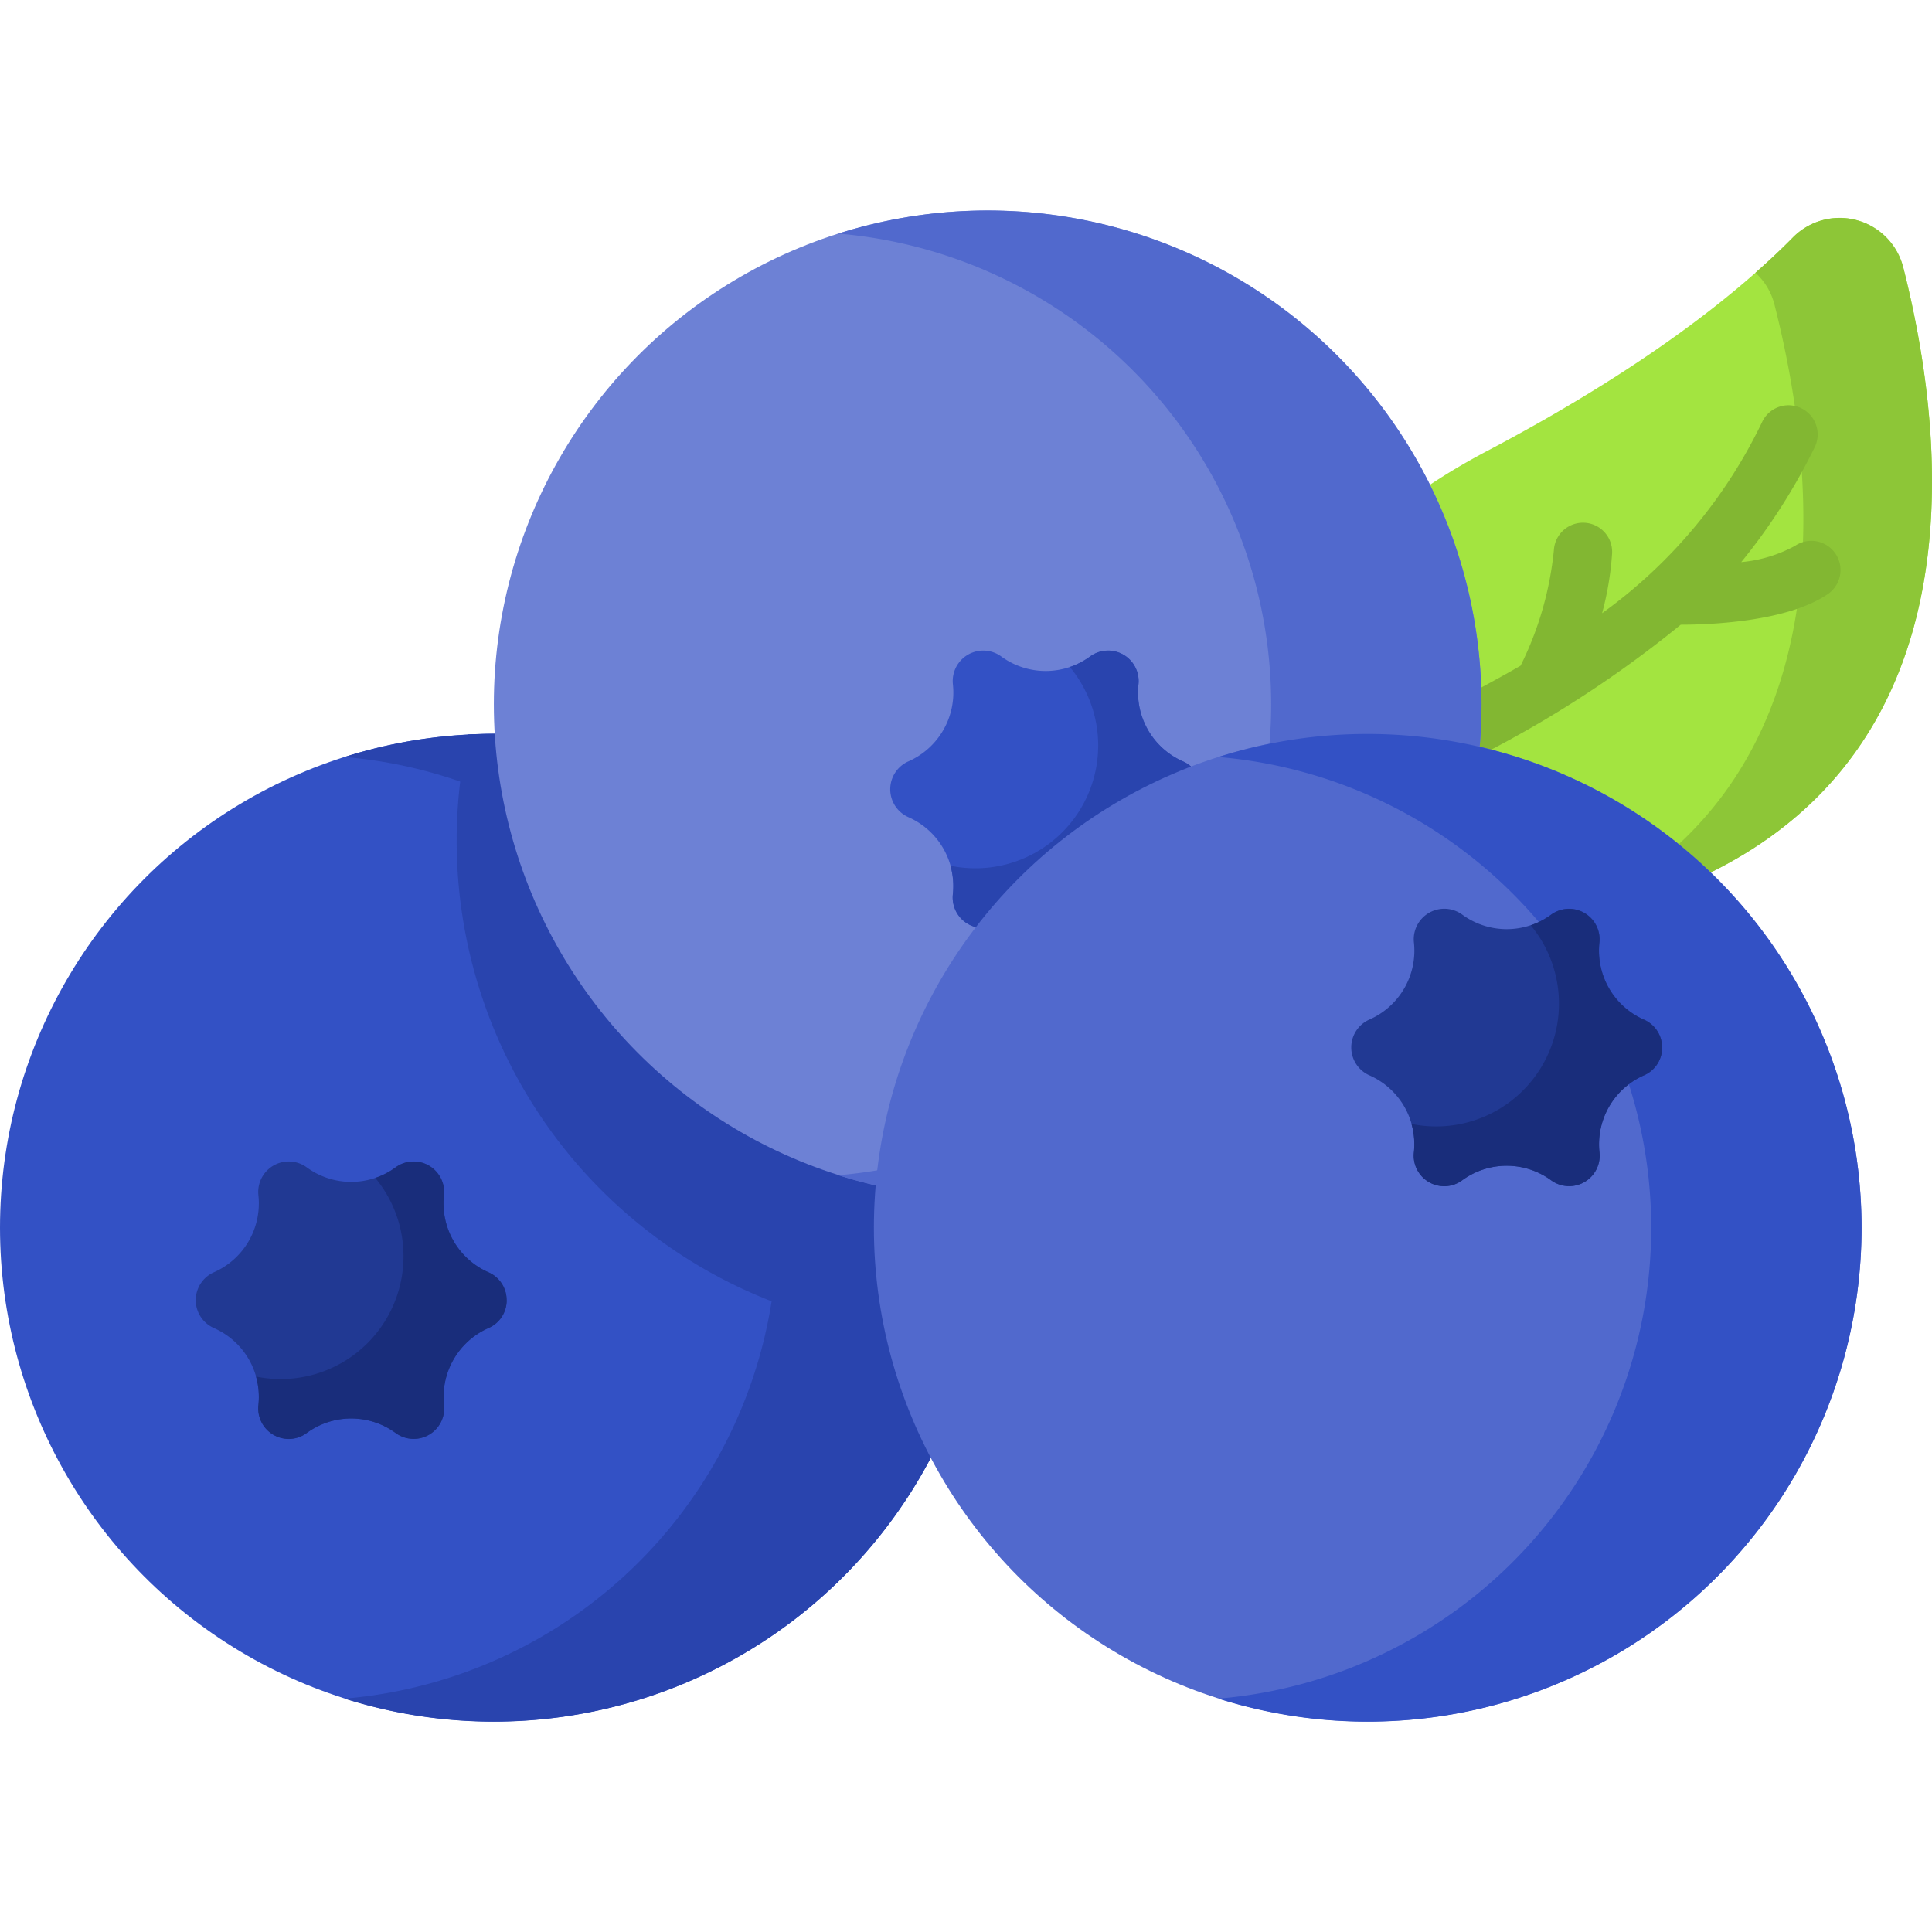 <svg xmlns="http://www.w3.org/2000/svg" xmlns:xlink="http://www.w3.org/1999/xlink" width="80" height="80" viewBox="0 0 80 80">
  <defs>
    <clipPath id="clip-path">
      <rect id="Rectangle_7" data-name="Rectangle 7" width="80" height="80" transform="translate(-2626 1943)" fill="#fff"/>
    </clipPath>
  </defs>
  <g id="Berry" transform="translate(2626 -1943)" clip-path="url(#clip-path)">
    <g id="blueberry" transform="translate(-2626 1943)">
      <g id="Group_68" data-name="Group 68">
        <g id="Group_67" data-name="Group 67">
          <g id="Group_65" data-name="Group 65">
            <path id="Path_64" data-name="Path 64" d="M49.529,38.374S48.187,25.733,61.566,18.681c6.548-3.452,10.424-6.566,12.674-8.847a2.716,2.716,0,0,1,4.568,1.231C81.352,21.086,82.907,42.112,49.529,38.374Z" fill="#a3e440"/>
          </g>
          <g id="Group_66" data-name="Group 66">
            <path id="Path_65" data-name="Path 65" d="M78.808,11.065c2.083,8.206,3.5,23.793-14.38,27.116C76.658,33,75.33,19.907,73.48,12.625a2.664,2.664,0,0,0-.791-1.331c.587-.518,1.1-1,1.549-1.459a2.718,2.718,0,0,1,4.569,1.23Z" fill="#8dc637"/>
          </g>
        </g>
        <path id="Path_66" data-name="Path 66" d="M76,22.92a1.207,1.207,0,0,0-1.678-.314,5.779,5.779,0,0,1-2.221.67,24.635,24.635,0,0,0,3.039-4.75,1.207,1.207,0,1,0-2.163-1.074,20.9,20.9,0,0,1-6.637,7.94,12.9,12.9,0,0,0,.413-2.466,1.207,1.207,0,0,0-2.41-.148,13.759,13.759,0,0,1-1.379,4.787c-1.352.778-2.821,1.545-4.427,2.362-7.5,3.816-9.935,7.649-10.034,7.81a1.207,1.207,0,0,0,2.049,1.278A12.556,12.556,0,0,1,52.5,36.87a31.8,31.8,0,0,1,7.135-4.79,46.694,46.694,0,0,0,9.961-6.212c1.19,0,4.411-.117,6.093-1.27A1.207,1.207,0,0,0,76,22.92Z" fill="#82b732"/>
      </g>
      <g id="Group_82" data-name="Group 82">
        <g id="Group_73" data-name="Group 73">
          <g id="Group_71" data-name="Group 71">
            <g id="Group_70" data-name="Group 70">
              <circle id="Ellipse_25" data-name="Ellipse 25" cx="20.449" cy="20.449" r="20.449" transform="translate(0 30.387)" fill="#3351c5"/>
              <g id="Group_69" data-name="Group 69">
                <path id="Path_67" data-name="Path 67" d="M40.9,50.836a20.447,20.447,0,0,1-.478,4.415q-.528.027-1.061.027A20.465,20.465,0,0,1,19.388,30.413q.528-.027,1.061-.027A20.45,20.45,0,0,1,40.9,50.836Z" fill="#2944ae"/>
                <path id="Path_68" data-name="Path 68" d="M40.9,50.836a20.457,20.457,0,0,1-26.633,19.5,19.564,19.564,0,0,0,0-38.99A20.457,20.457,0,0,1,40.9,50.836Z" fill="#2944ae"/>
              </g>
            </g>
          </g>
          <g id="Group_72" data-name="Group 72">
            <path id="Path_69" data-name="Path 69" d="M16.384,48.337a1.263,1.263,0,0,1,2,1.156,3.116,3.116,0,0,0,1.841,3.188,1.263,1.263,0,0,1,0,2.312,3.116,3.116,0,0,0-1.841,3.188,1.263,1.263,0,0,1-2,1.156,3.116,3.116,0,0,0-3.682,0,1.263,1.263,0,0,1-2-1.156A3.116,3.116,0,0,0,8.86,54.993a1.263,1.263,0,0,1,0-2.312A3.116,3.116,0,0,0,10.7,49.493a1.263,1.263,0,0,1,2-1.156,3.116,3.116,0,0,0,3.682,0Z" fill="#213993"/>
            <path id="Path_70" data-name="Path 70" d="M20.981,53.838a1.243,1.243,0,0,1-.754,1.154,3.116,3.116,0,0,0-1.859,2.849,2.943,2.943,0,0,0,.018.34,1.426,1.426,0,0,1,.008.145,1.265,1.265,0,0,1-2.012,1.012,3.118,3.118,0,0,0-3.681,0,1.24,1.24,0,0,1-.741.248,1.266,1.266,0,0,1-1.261-1.4,3.321,3.321,0,0,0,.018-.337A3.063,3.063,0,0,0,10.6,57a5.085,5.085,0,0,0,4.94-8.224,3.064,3.064,0,0,0,.842-.439,1.264,1.264,0,0,1,2,1.156,2.945,2.945,0,0,0-.018.34,3.116,3.116,0,0,0,1.859,2.849,1.244,1.244,0,0,1,.754,1.156Z" fill="#192d7b"/>
          </g>
        </g>
        <g id="Group_77" data-name="Group 77">
          <g id="Group_75" data-name="Group 75">
            <g id="Group_74" data-name="Group 74">
              <circle id="Ellipse_26" data-name="Ellipse 26" cx="20.449" cy="20.449" r="20.449" transform="translate(20.449 8.715)" fill="#6d81d5"/>
              <path id="Path_71" data-name="Path 71" d="M61.346,29.164a20.457,20.457,0,0,1-26.633,19.5,19.564,19.564,0,0,0,0-38.99,20.457,20.457,0,0,1,26.633,19.5Z" fill="#5169cd"/>
            </g>
          </g>
          <g id="Group_76" data-name="Group 76">
            <path id="Path_72" data-name="Path 72" d="M45.14,27.182a1.263,1.263,0,0,1,2,1.156,3.117,3.117,0,0,0,1.841,3.188,1.263,1.263,0,0,1,0,2.312,3.116,3.116,0,0,0-1.841,3.188,1.263,1.263,0,0,1-2,1.156,3.116,3.116,0,0,0-3.682,0,1.263,1.263,0,0,1-2-1.156,3.117,3.117,0,0,0-1.841-3.188,1.263,1.263,0,0,1,0-2.312,3.116,3.116,0,0,0,1.841-3.188,1.263,1.263,0,0,1,2-1.156A3.116,3.116,0,0,0,45.14,27.182Z" fill="#3351c5"/>
            <path id="Path_73" data-name="Path 73" d="M49.737,32.683a1.243,1.243,0,0,1-.754,1.154,3.116,3.116,0,0,0-1.859,2.849,2.943,2.943,0,0,0,.018.34,1.426,1.426,0,0,1,.008.145,1.265,1.265,0,0,1-2.012,1.012,3.118,3.118,0,0,0-3.681,0,1.24,1.24,0,0,1-.741.247,1.266,1.266,0,0,1-1.261-1.4,3.321,3.321,0,0,0,.018-.337,3.063,3.063,0,0,0-.118-.845A5.085,5.085,0,0,0,44.3,27.62a3.064,3.064,0,0,0,.842-.439,1.264,1.264,0,0,1,2,1.156,2.945,2.945,0,0,0-.018.34,3.116,3.116,0,0,0,1.859,2.849,1.244,1.244,0,0,1,.754,1.156Z" fill="#2944ae"/>
          </g>
        </g>
        <g id="Group_81" data-name="Group 81">
          <g id="Group_79" data-name="Group 79">
            <g id="Group_78" data-name="Group 78">
              <circle id="Ellipse_27" data-name="Ellipse 27" cx="20.449" cy="20.449" r="20.449" transform="translate(36.186 30.387)" fill="#5169cd"/>
              <path id="Path_74" data-name="Path 74" d="M77.083,50.836a20.457,20.457,0,0,1-26.633,19.5,19.564,19.564,0,0,0,0-38.99,20.457,20.457,0,0,1,26.633,19.5Z" fill="#3351c5"/>
            </g>
          </g>
          <g id="Group_80" data-name="Group 80">
            <path id="Path_75" data-name="Path 75" d="M64.23,37.872a1.263,1.263,0,0,1,2,1.156,3.116,3.116,0,0,0,1.841,3.188,1.263,1.263,0,0,1,0,2.312,3.116,3.116,0,0,0-1.841,3.188,1.263,1.263,0,0,1-2,1.156,3.116,3.116,0,0,0-3.682,0,1.263,1.263,0,0,1-2-1.156,3.117,3.117,0,0,0-1.841-3.188,1.263,1.263,0,0,1,0-2.312,3.116,3.116,0,0,0,1.841-3.188,1.263,1.263,0,0,1,2-1.156,3.116,3.116,0,0,0,3.682,0Z" fill="#213993"/>
            <path id="Path_76" data-name="Path 76" d="M68.827,43.373a1.243,1.243,0,0,1-.754,1.154,3.116,3.116,0,0,0-1.859,2.849,2.944,2.944,0,0,0,.018.34,1.424,1.424,0,0,1,.008.145,1.265,1.265,0,0,1-2.012,1.012,3.118,3.118,0,0,0-3.681,0,1.24,1.24,0,0,1-.741.248,1.266,1.266,0,0,1-1.261-1.4,3.321,3.321,0,0,0,.018-.337,3.063,3.063,0,0,0-.118-.845,5.085,5.085,0,0,0,4.94-8.224,3.064,3.064,0,0,0,.842-.439,1.264,1.264,0,0,1,2,1.156,2.946,2.946,0,0,0-.018.34,3.116,3.116,0,0,0,1.859,2.849,1.244,1.244,0,0,1,.754,1.156Z" fill="#192d7b"/>
          </g>
        </g>
      </g>
    </g>
  </g>
</svg>
